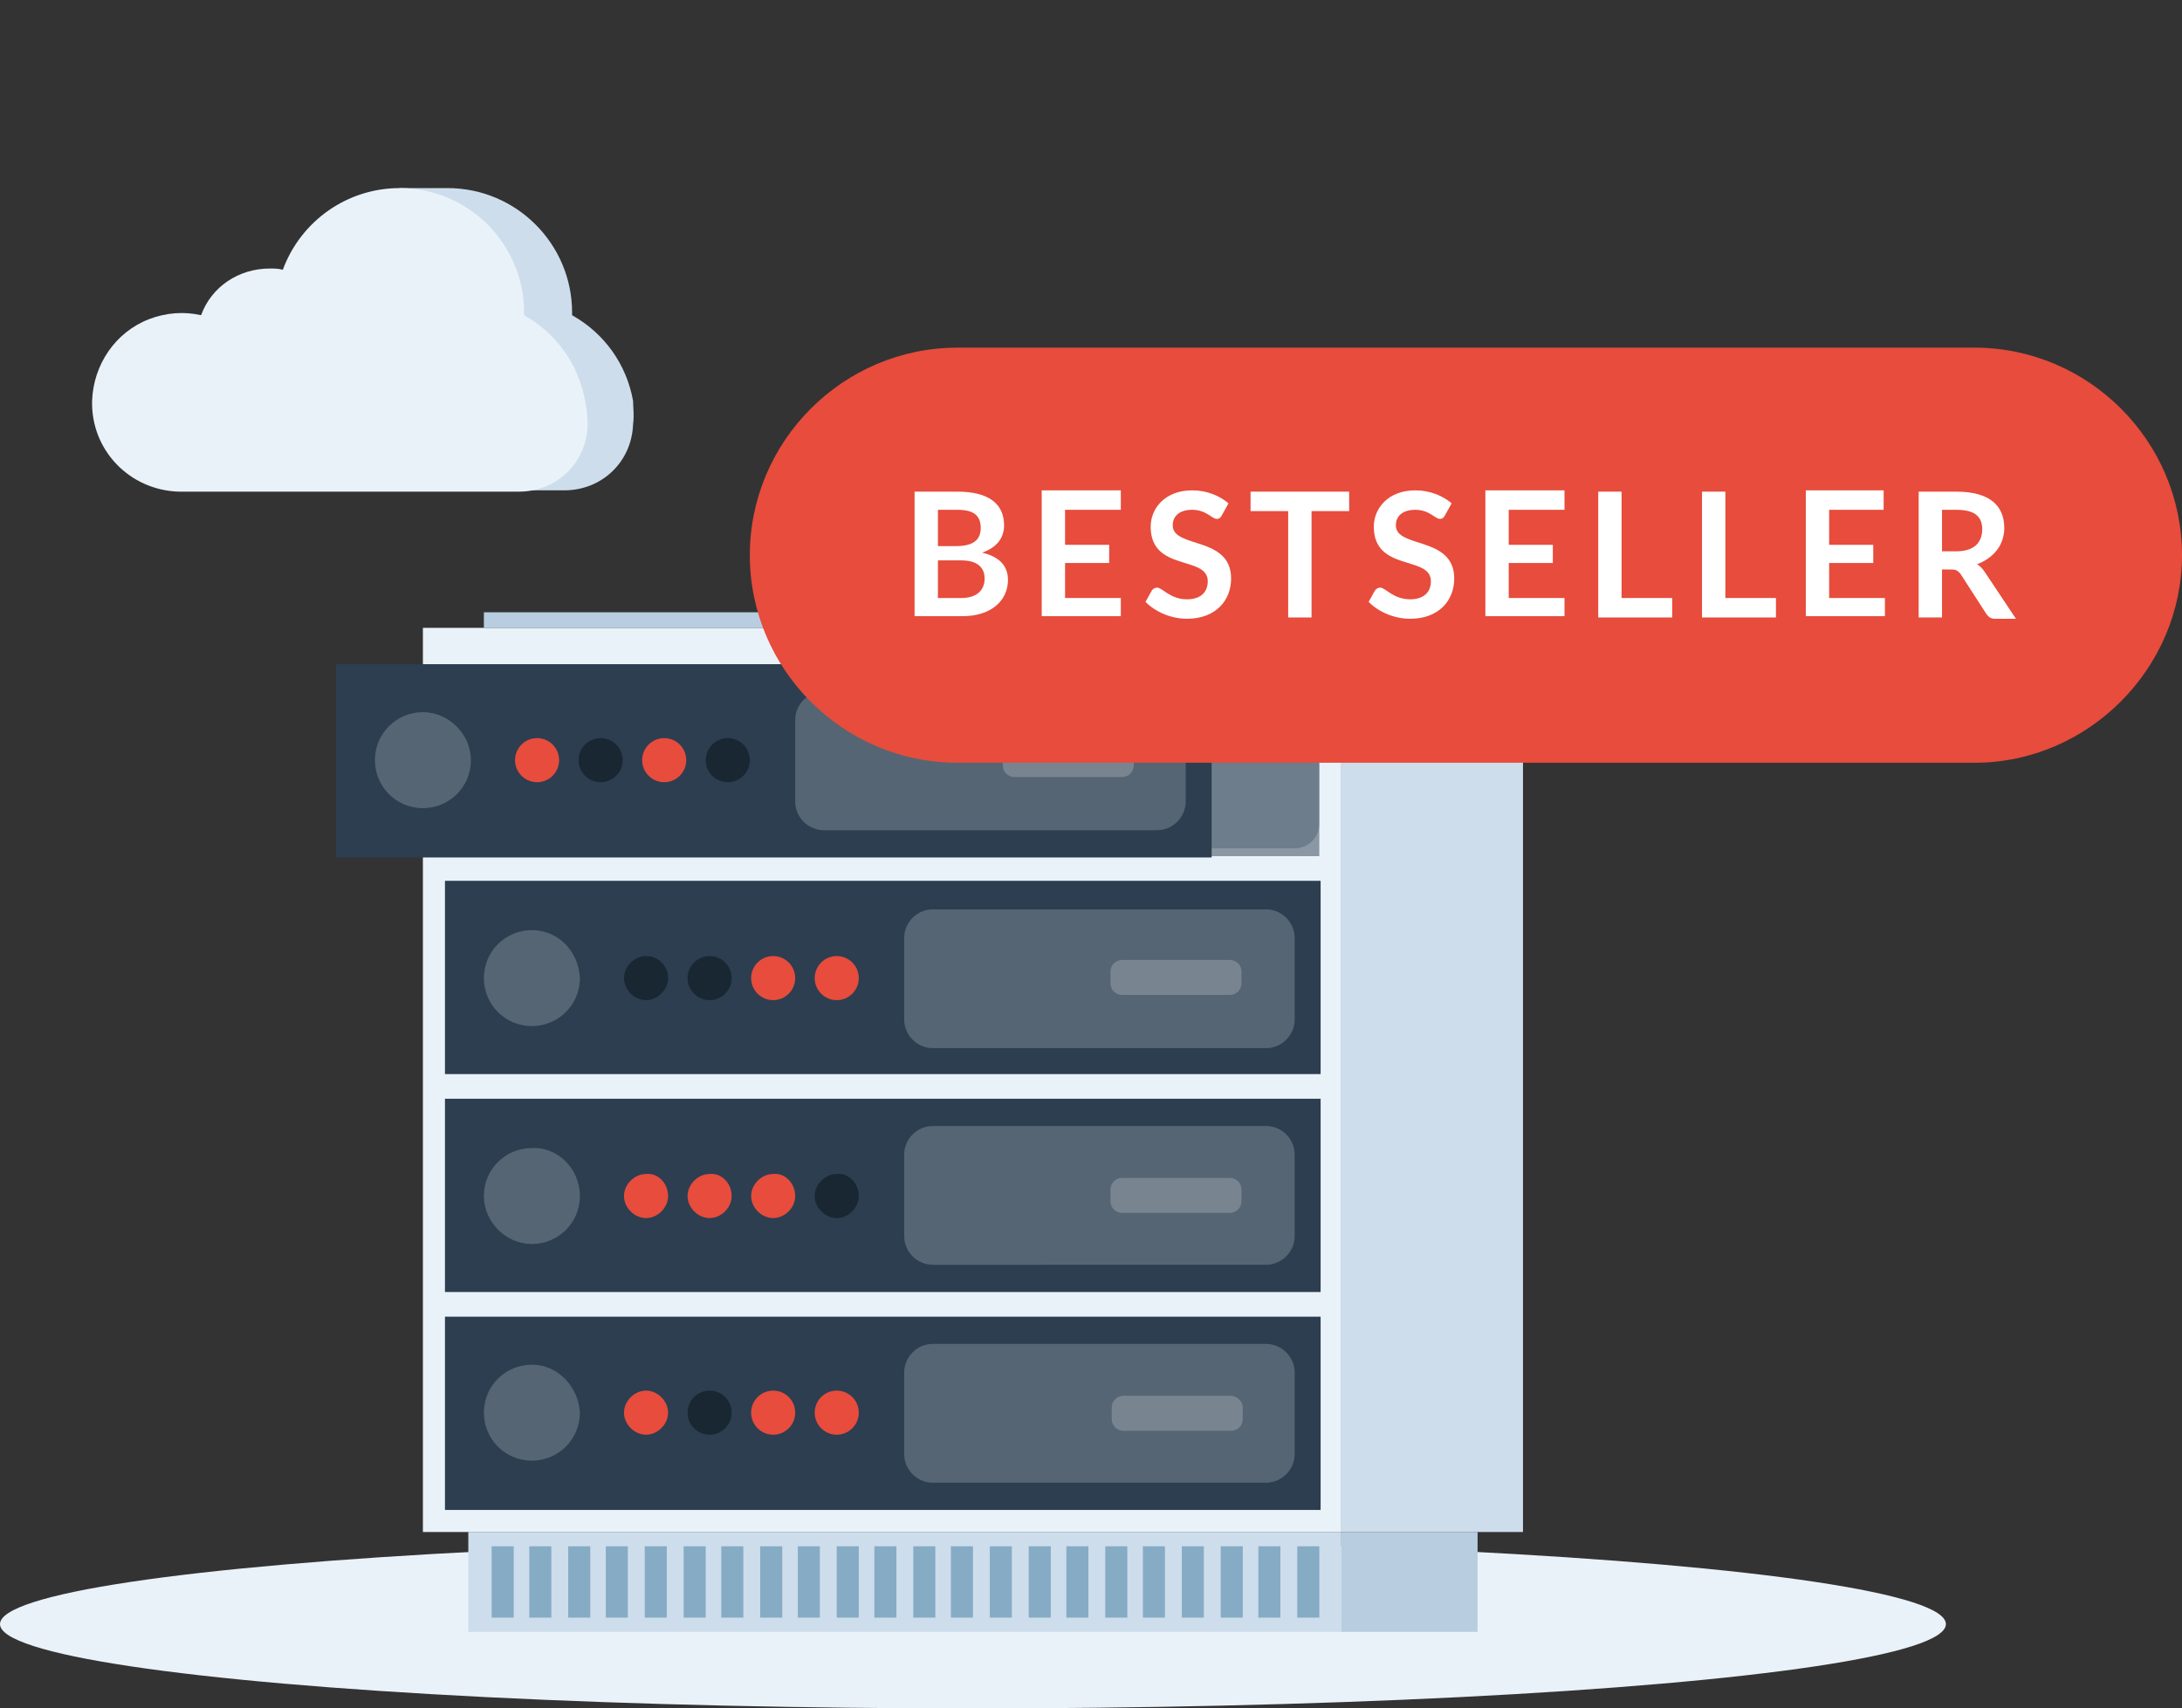 <?xml version="1.0" encoding="UTF-8"?> <!-- Generator: Adobe Illustrator 22.1.0, SVG Export Plug-In . SVG Version: 6.00 Build 0) --> <svg xmlns="http://www.w3.org/2000/svg" xmlns:xlink="http://www.w3.org/1999/xlink" version="1.1" id="Layer_1" x="0px" y="0px" viewBox="0 0 168.2 131.7" style="enable-background:new 0 0 168.2 131.7;" xml:space="preserve"><rect x="0" y="0" width="168.2" height="131.7" fill="#333333" stroke="none"/> <style type="text/css"> .st0{fill:#EAF2F9;} .st1{fill:#CDDDEC;} .st2{fill:#86ABC4;} .st3{fill:#B8CEE0;} .st4{opacity:0.3;fill:#2C3E50;enable-background:new ;} .st5{opacity:0.5;fill:#2C3E50;enable-background:new ;} .st6{fill:#2C3E50;} .st7{opacity:0.2;fill:#FFFFFF;enable-background:new ;} .st8{fill:#192733;} .st9{fill:#E74C3C;} .st10{fill:#FFFFFF;} </style> <title>cloud-subscription</title> <ellipse class="st0" cx="75" cy="125.2" rx="75" ry="6.5"></ellipse> <rect x="36.1" y="118.1" class="st1" width="67.3" height="7.7"></rect> <rect x="37.9" y="119.2" class="st2" width="1.7" height="5.5"></rect> <rect x="40.8" y="119.2" class="st2" width="1.7" height="5.5"></rect> <rect x="43.8" y="119.2" class="st2" width="1.7" height="5.5"></rect> <rect x="46.7" y="119.2" class="st2" width="1.7" height="5.5"></rect> <rect x="49.7" y="119.2" class="st2" width="1.7" height="5.5"></rect> <rect x="52.7" y="119.2" class="st2" width="1.7" height="5.5"></rect> <rect x="55.6" y="119.2" class="st2" width="1.7" height="5.5"></rect> <rect x="58.6" y="119.2" class="st2" width="1.7" height="5.5"></rect> <rect x="61.5" y="119.2" class="st2" width="1.7" height="5.5"></rect> <rect x="64.5" y="119.2" class="st2" width="1.7" height="5.5"></rect> <rect x="67.4" y="119.2" class="st2" width="1.7" height="5.5"></rect> <rect x="70.4" y="119.2" class="st2" width="1.7" height="5.5"></rect> <rect x="73.3" y="119.2" class="st2" width="1.7" height="5.5"></rect> <rect x="76.3" y="119.2" class="st2" width="1.7" height="5.5"></rect> <rect x="79.3" y="119.2" class="st2" width="1.7" height="5.5"></rect> <rect x="82.2" y="119.2" class="st2" width="1.7" height="5.5"></rect> <rect x="85.2" y="119.2" class="st2" width="1.7" height="5.5"></rect> <rect x="88.1" y="119.2" class="st2" width="1.7" height="5.5"></rect> <rect x="91.1" y="119.2" class="st2" width="1.7" height="5.5"></rect> <rect x="94.1" y="119.2" class="st2" width="1.7" height="5.5"></rect> <rect x="97" y="119.2" class="st2" width="1.7" height="5.5"></rect> <rect x="100" y="119.2" class="st2" width="1.7" height="5.5"></rect> <rect x="103.4" y="118.1" class="st3" width="10.5" height="7.7"></rect> <rect x="32.6" y="48.4" class="st0" width="70.8" height="69.7"></rect> <rect x="37.3" y="47.2" class="st3" width="75.5" height="1.2"></rect> <rect x="103.4" y="48.4" class="st1" width="14" height="69.7"></rect> <path class="st4" d="M36.1,51.9h63.7c1,0,1.9,0.8,1.9,1.9v9.7c0,1-0.8,1.9-1.9,1.9H36.1c-1,0-1.9-0.8-1.9-1.9v-9.7 C34.3,52.7,35.1,51.9,36.1,51.9z"></path> <path class="st5" d="M96,56.8l-2.7-5.6V66h8.4v-7.4h-2.8C97.7,58.6,96.5,57.9,96,56.8z"></path> <rect x="34.3" y="101.5" class="st6" width="67.5" height="14.9"></rect> <rect x="34.3" y="84.7" class="st6" width="67.5" height="14.9"></rect> <rect x="34.3" y="67.9" class="st6" width="67.5" height="14.9"></rect> <rect x="25.9" y="51.2" class="st6" width="67.5" height="14.9"></rect> <path class="st7" d="M63.5,53.3h25.7c1.2,0,2.2,1,2.2,2.2v6.3c0,1.2-1,2.2-2.2,2.2H63.5c-1.2,0-2.2-1-2.2-2.2v-6.3 C61.3,54.3,62.3,53.3,63.5,53.3z"></path> <path class="st7" d="M87.4,58.2V59c0,0.5-0.4,0.9-0.9,0.9h-8.3c-0.5,0-0.9-0.4-0.9-0.9v-0.9c0-0.5,0.4-0.9,0.9-0.9h8.3 C86.9,57.3,87.4,57.7,87.4,58.2z"></path> <path class="st7" d="M71.9,70.1h25.7c1.2,0,2.2,1,2.2,2.2v6.3c0,1.2-1,2.2-2.2,2.2H71.9c-1.2,0-2.2-1-2.2-2.2v-6.3 C69.7,71.1,70.7,70.1,71.9,70.1z"></path> <path class="st7" d="M95.7,74.9v0.9c0,0.5-0.4,0.9-0.9,0.9h-8.3c-0.5,0-0.9-0.4-0.9-0.9v-0.9c0-0.5,0.4-0.9,0.9-0.9h8.3 C95.3,74,95.7,74.4,95.7,74.9z"></path> <path class="st7" d="M71.9,86.8h25.7c1.2,0,2.2,1,2.2,2.2v6.3c0,1.2-1,2.2-2.2,2.2H71.9c-1.2,0-2.2-1-2.2-2.2V89 C69.7,87.8,70.7,86.8,71.9,86.8z"></path> <path class="st7" d="M95.7,91.7v0.9c0,0.5-0.4,0.9-0.9,0.9h-8.3c-0.5,0-0.9-0.4-0.9-0.9v-0.9c0-0.5,0.4-0.9,0.9-0.9h8.3 C95.3,90.8,95.7,91.2,95.7,91.7z"></path> <path class="st7" d="M71.9,103.6h25.7c1.2,0,2.2,1,2.2,2.2v6.3c0,1.2-1,2.2-2.2,2.2H71.9c-1.2,0-2.2-1-2.2-2.2v-6.3 C69.7,104.6,70.7,103.6,71.9,103.6z"></path> <path class="st7" d="M95.8,108.5v0.9c0,0.5-0.4,0.9-0.9,0.9h-8.3c-0.5,0-0.9-0.4-0.9-0.9v-0.9c0-0.5,0.4-0.9,0.9-0.9h8.3 C95.3,107.6,95.8,108,95.8,108.5z"></path> <circle class="st8" cx="56.1" cy="58.6" r="1.7"></circle> <circle class="st9" cx="51.2" cy="58.6" r="1.7"></circle> <circle class="st8" cx="46.3" cy="58.6" r="1.7"></circle> <circle class="st9" cx="41.4" cy="58.6" r="1.7"></circle> <circle class="st9" cx="64.5" cy="75.4" r="1.7"></circle> <circle class="st9" cx="59.6" cy="75.4" r="1.7"></circle> <circle class="st8" cx="54.7" cy="75.4" r="1.7"></circle> <path class="st8" d="M51.5,75.4c0,0.9-0.8,1.7-1.7,1.7s-1.7-0.8-1.7-1.7c0-0.9,0.8-1.7,1.7-1.7c0,0,0,0,0,0 C50.7,73.7,51.5,74.4,51.5,75.4z"></path> <path class="st8" d="M66.2,92.2c0,0.9-0.8,1.7-1.7,1.7s-1.7-0.8-1.7-1.7c0-0.9,0.8-1.7,1.7-1.7c0,0,0,0,0,0 C65.4,90.4,66.2,91.2,66.2,92.2C66.2,92.2,66.2,92.2,66.2,92.2z"></path> <path class="st9" d="M61.3,92.2c0,0.9-0.8,1.7-1.7,1.7c-0.9,0-1.7-0.8-1.7-1.7c0-0.9,0.8-1.7,1.7-1.7c0,0,0,0,0,0 C60.5,90.4,61.3,91.2,61.3,92.2C61.3,92.2,61.3,92.2,61.3,92.2z"></path> <path class="st9" d="M56.4,92.2c0,0.9-0.8,1.7-1.7,1.7c-0.9,0-1.7-0.8-1.7-1.7c0-0.9,0.8-1.7,1.7-1.7c0,0,0,0,0,0 C55.6,90.4,56.4,91.2,56.4,92.2C56.4,92.2,56.4,92.2,56.4,92.2z"></path> <path class="st9" d="M51.5,92.2c0,0.9-0.8,1.7-1.7,1.7c-0.9,0-1.7-0.8-1.7-1.7c0-0.9,0.8-1.7,1.7-1.7C50.7,90.4,51.5,91.2,51.5,92.2 C51.5,92.2,51.5,92.2,51.5,92.2z"></path> <circle class="st9" cx="64.5" cy="108.9" r="1.7"></circle> <circle class="st9" cx="59.6" cy="108.9" r="1.7"></circle> <circle class="st8" cx="54.7" cy="108.9" r="1.7"></circle> <path class="st9" d="M51.5,108.9c0,0.9-0.8,1.7-1.7,1.7s-1.7-0.8-1.7-1.7c0-0.9,0.8-1.7,1.7-1.7c0,0,0,0,0,0 C50.7,107.2,51.5,108,51.5,108.9z"></path> <path class="st7" d="M36.3,58.6c0,2.1-1.7,3.7-3.7,3.7c-2.1,0-3.7-1.7-3.7-3.7c0-2.1,1.7-3.7,3.7-3.7S36.3,56.6,36.3,58.6 C36.3,58.6,36.3,58.6,36.3,58.6z"></path> <path class="st7" d="M44.7,75.4c0,2.1-1.7,3.7-3.7,3.7c-2.1,0-3.7-1.7-3.7-3.7c0-2.1,1.7-3.7,3.7-3.7c0,0,0,0,0,0 C43,71.7,44.6,73.3,44.7,75.4z"></path> <path class="st7" d="M44.7,92.2c0,2.1-1.7,3.7-3.7,3.7s-3.7-1.7-3.7-3.7c0-2.1,1.7-3.7,3.7-3.7C43,88.4,44.7,90.1,44.7,92.2 L44.7,92.2z"></path> <path class="st7" d="M44.7,108.9c0,2.1-1.7,3.7-3.7,3.7c-2.1,0-3.7-1.7-3.7-3.7c0-2.1,1.7-3.7,3.7-3.7c0,0,0,0,0,0 C43,105.2,44.6,106.9,44.7,108.9z"></path> <path class="st1" d="M48.8,30.9c-0.5-2.8-2.2-5.2-4.7-6.6l0,0c0-0.1,0-0.1,0-0.2c0-5.3-4.3-9.6-9.6-9.6l0,0h-3.7v0.7 c-2.5,1-4.4,3-5.3,5.5c-0.3-0.1-0.7-0.1-1-0.1c-2.4,0-4.5,1.4-5.3,3.6c-1.3-0.3-2.7-0.2-4,0.3c-2.6,1-4.3,3.5-4.5,6.3 c-0.1,3.8,2.9,6.9,6.7,7c0,0,0.1,0,0.1,0h26c2.9,0,5.2-2.2,5.3-5.1v0C48.9,32,48.8,31.4,48.8,30.9z"></path> <path class="st0" d="M45.1,30.9c-0.5-2.8-2.2-5.2-4.7-6.6l0,0c0-0.1,0-0.1,0-0.2c0-5.3-4.3-9.6-9.6-9.6c-4,0-7.6,2.5-9,6.3 c-0.3-0.1-0.7-0.1-1-0.1c-2.4,0-4.5,1.4-5.3,3.6c-1.3-0.3-2.7-0.2-4,0.3c-2.6,1-4.3,3.5-4.4,6.3c-0.1,3.8,2.9,6.9,6.7,7 c0.1,0,0.1,0,0.2,0H40c2.9,0,5.2-2.2,5.3-5.1v0C45.3,32,45.2,31.4,45.1,30.9z"></path> <path class="st9" d="M152.2,58.8H73.8c-8.8,0-16-7.2-16-16v0c0-8.8,7.2-16,16-16h78.4c8.8,0,16,7.2,16,16v0 C168.2,51.5,161,58.8,152.2,58.8z"></path> <g> <path class="st10" d="M70.5,47.6v-9.7h3.3c2.5,0,3.6,1,3.6,2.6c0,0.9-0.5,1.7-1.7,2.1c1.3,0.3,2,1,2,2.1c0,1.6-1.3,2.8-3.5,2.8 H70.5z M72.3,42.1h1.4c1.2,0,1.9-0.4,1.9-1.4c0-1-0.6-1.4-1.8-1.4h-1.5V42.1z M72.3,43.3v2.8h1.8c1.3,0,1.8-0.7,1.8-1.5 c0-0.8-0.5-1.4-1.8-1.4H72.3z"></path> <path class="st10" d="M86.4,37.9v1.4h-4.3V42h3.4v1.4h-3.4v2.7h4.3v1.4h-6.1v-9.7H86.4z"></path> <path class="st10" d="M94.2,39.7c-0.1,0.2-0.2,0.3-0.4,0.3c-0.4,0-0.8-0.7-1.9-0.7c-1,0-1.5,0.5-1.5,1.2c0,1.8,4.5,0.8,4.5,4.1 c0,1.7-1.2,3.1-3.4,3.1c-1.2,0-2.4-0.5-3.2-1.3l0.5-0.9c0.1-0.1,0.2-0.2,0.4-0.2c0.4,0,1,0.9,2.3,0.9c1,0,1.6-0.5,1.6-1.4 c0-2-4.4-0.7-4.4-4.2c0-1.4,1.1-2.8,3.2-2.8c1.1,0,2.1,0.4,2.8,1L94.2,39.7z"></path> <path class="st10" d="M104,37.9v1.5h-2.9v8.2h-1.8v-8.2h-2.9v-1.5H104z"></path> <path class="st10" d="M111.4,39.7c-0.1,0.2-0.2,0.3-0.4,0.3c-0.4,0-0.8-0.7-1.9-0.7c-1,0-1.5,0.5-1.5,1.2c0,1.8,4.5,0.8,4.5,4.1 c0,1.7-1.2,3.1-3.4,3.1c-1.2,0-2.4-0.5-3.2-1.3l0.5-0.9c0.1-0.1,0.2-0.2,0.4-0.2c0.4,0,1,0.9,2.3,0.9c1,0,1.6-0.5,1.6-1.4 c0-2-4.4-0.7-4.4-4.2c0-1.4,1.1-2.8,3.2-2.8c1.1,0,2.1,0.4,2.8,1L111.4,39.7z"></path> <path class="st10" d="M120.6,37.9v1.4h-4.3V42h3.4v1.4h-3.4v2.7h4.3v1.4h-6.1v-9.7H120.6z"></path> <path class="st10" d="M125,46.1h3.9v1.5h-5.7v-9.7h1.8V46.1z"></path> <path class="st10" d="M133,46.1h3.9v1.5h-5.7v-9.7h1.8V46.1z"></path> <path class="st10" d="M145.2,37.9v1.4H141V42h3.4v1.4H141v2.7h4.3v1.4h-6.1v-9.7H145.2z"></path> <path class="st10" d="M149.7,43.8v3.8h-1.8v-9.7h2.9c2.6,0,3.7,1.1,3.7,2.8c0,1.3-0.8,2.3-2.1,2.8c0.2,0.1,0.4,0.3,0.6,0.6l2.4,3.6 h-1.6c-0.3,0-0.5-0.1-0.7-0.4l-2-3.1c-0.2-0.2-0.3-0.3-0.7-0.3H149.7z M149.7,42.5h1.1c1.4,0,2-0.7,2-1.7c0-1-0.6-1.5-2-1.5h-1.1 V42.5z"></path> </g> </svg> 